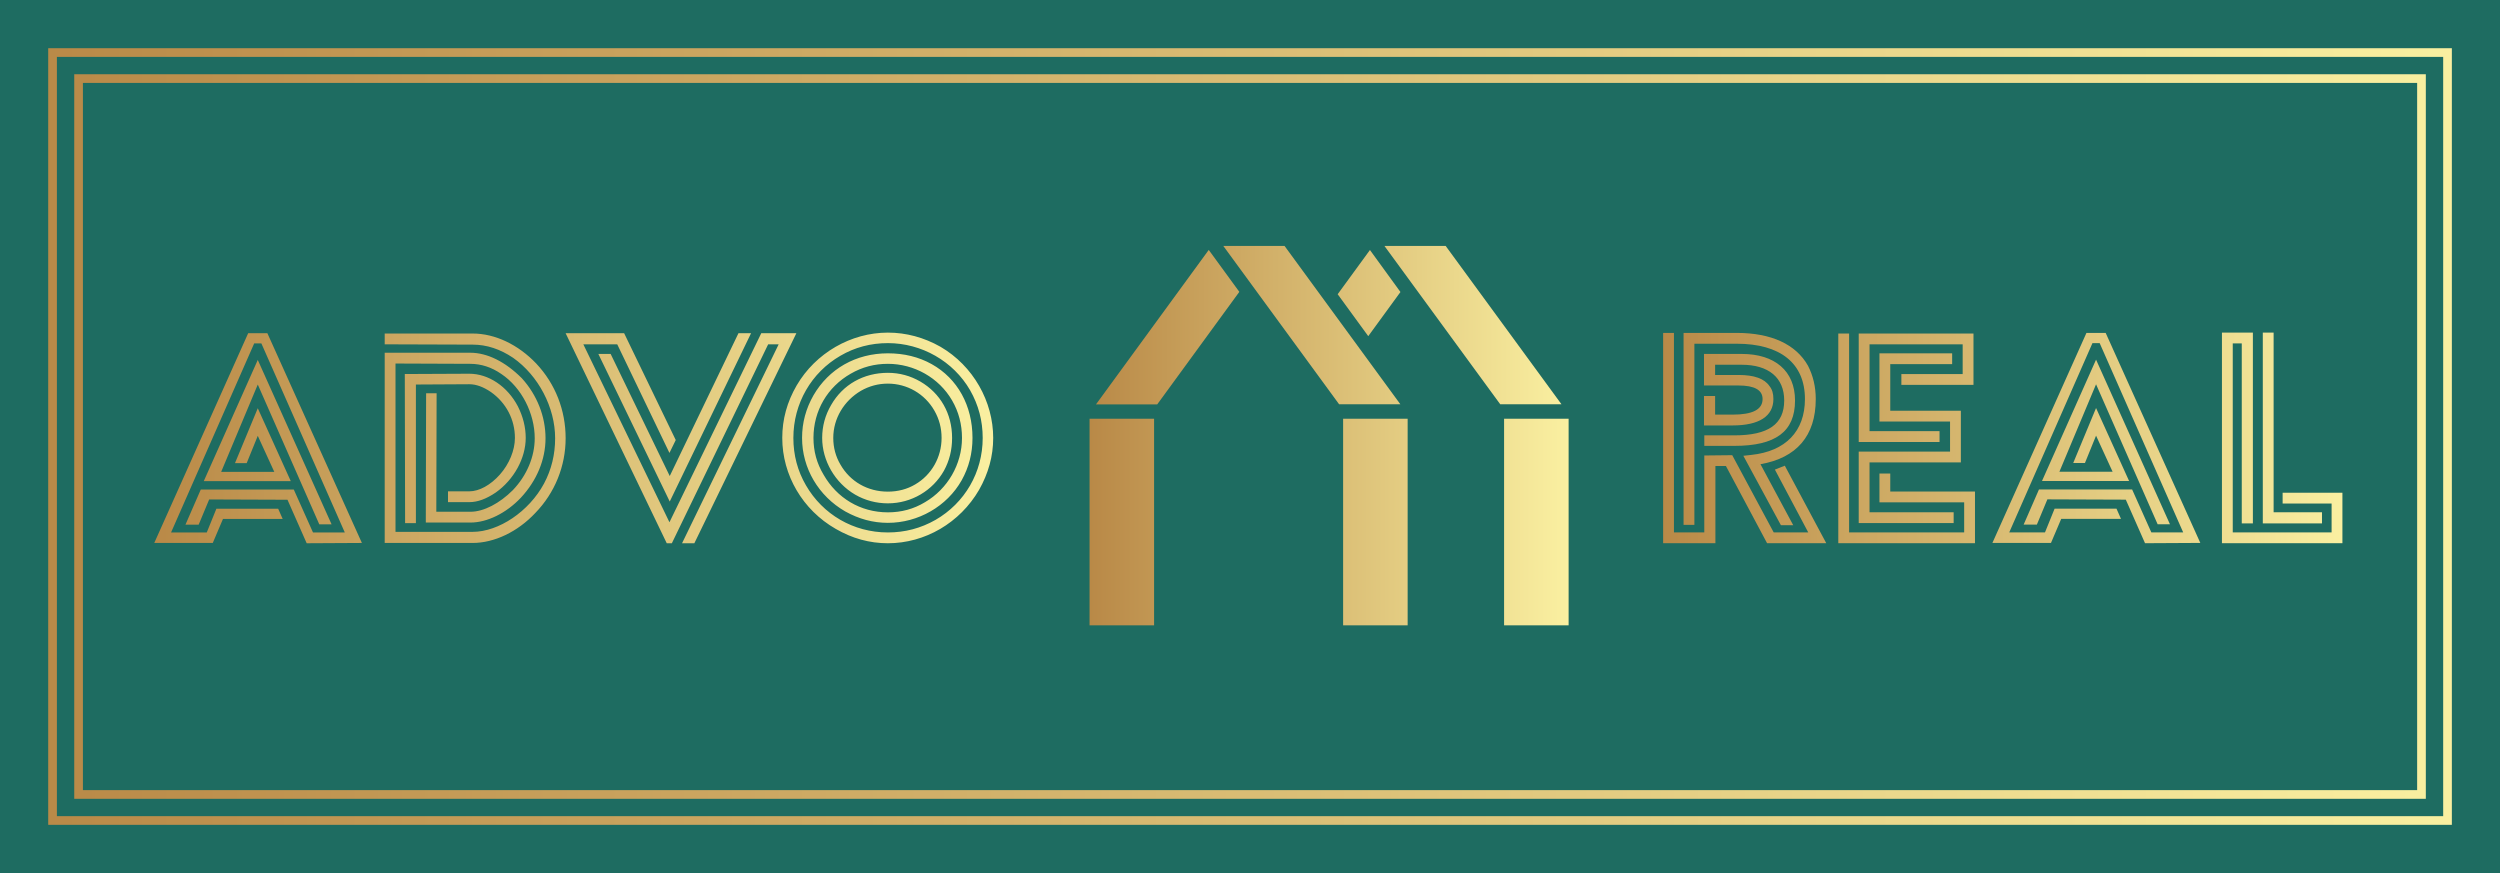
        <svg xmlns="http://www.w3.org/2000/svg" xmlns:xlink="http://www.w3.org/1999/xlink" version="1.1" width="3120.337" 
        height="1089.651" viewBox="0 0 3120.337 1089.651">
			<rect fill="#1e6c61" width="3120.337" height="1089.651"/>
			<g transform="scale(6.017) translate(10, 10)">
				<defs id="SvgjsDefs98568"><linearGradient id="SvgjsLinearGradient98577"><stop id="SvgjsStop98578" stop-color="#b98947" offset="0"></stop><stop id="SvgjsStop98579" stop-color="#faf0a1" offset="1"></stop></linearGradient><linearGradient id="SvgjsLinearGradient98580"><stop id="SvgjsStop98581" stop-color="#b98947" offset="0"></stop><stop id="SvgjsStop98582" stop-color="#faf0a1" offset="1"></stop></linearGradient><linearGradient id="SvgjsLinearGradient98583"><stop id="SvgjsStop98584" stop-color="#b98947" offset="0"></stop><stop id="SvgjsStop98585" stop-color="#faf0a1" offset="1"></stop></linearGradient><linearGradient id="SvgjsLinearGradient98586"><stop id="SvgjsStop98587" stop-color="#b98947" offset="0"></stop><stop id="SvgjsStop98588" stop-color="#faf0a1" offset="1"></stop></linearGradient></defs><g id="SvgjsG98569" featureKey="rootContainer" transform="matrix(0.9,0,0,0.9,0,0)" fill="url(#SvgjsLinearGradient98577)"><path xmlns="http://www.w3.org/2000/svg" fill-rule="evenodd" d=" M0,0 H554 V179 H0,0 z M2,2 H552 V177 H2,2 z M6,6 H548 V173 H6 z M8,8 H546 V171 H6,8 z "></path></g><g id="SvgjsG98570" featureKey="nameLeftFeature-0" transform="matrix(1.556,0,0,1.556,22,40.449)" fill="url(#SvgjsLinearGradient98580)"><path d="M4.16 37.52 l1.76 0 l1.4 -3.36 l10.44 0.04 l2.56 5.8 l7.36 -0.04 l-12.6 -27.96 l-2.56 0 l-12.52 27.96 l7.8 0 l1.36 -3.2 l7.96 0 l-0.6 -1.36 l-8.24 0 l-1.28 3.16 l-4.76 0 l11.08 -25.2 l0.96 0 l11.12 25.2 l-4.24 0 l-2.56 -5.72 l-12.4 0 z M8.92 30.48 l4.88 -11.64 l8.2 18.64 l1.64 0 l-9.84 -21.92 l-7.2 16.16 l11.6 0 l-4.4 -9.72 l-3.04 7.32 l1.56 0 l1.48 -3.64 l2.2 4.8 l-7.08 0 z M50.92 16.04 c-2.4 -2.52 -5.48 -4 -8.48 -4 l-11.72 0 l0 1.44 l11.72 0.04 c1.88 0 3.68 0.6 5.4 1.76 c3.36 2.36 5.6 6.6 5.6 10.72 c0 2.16 -0.48 4.16 -1.48 6.04 c-2 3.72 -6.04 6.44 -9.52 6.44 l-10.28 0 l0 -22.44 l9.96 0.04 c1.44 0 2.84 0.44 4.16 1.36 c2.68 1.8 4.44 5.24 4.44 8.56 c0 2.44 -1.04 4.96 -2.92 6.92 c-1.76 1.76 -3.88 2.88 -5.64 2.88 l-4.56 0 l0.04 -15.8 l-1.4 0 l-0.04 16.52 l0 0.72 l5.96 0 c2.2 0 4.76 -1.24 6.72 -3.32 c2.12 -2.28 3.28 -5.08 3.28 -7.92 c0 -2.88 -1.12 -5.76 -3.16 -8 c-2.2 -2.2 -4.6 -3.4 -6.88 -3.4 l-11.4 0 l0 25.36 l11.72 0 c2.88 0 6 -1.48 8.36 -4 c2.6 -2.68 4.04 -6.24 4.04 -9.96 s-1.36 -7.24 -3.92 -9.96 z M42 34.52 c1.12 0 2.28 -0.44 3.52 -1.28 c2.44 -1.72 4 -4.6 4 -7.28 c0 -1.44 -0.36 -2.84 -1.04 -4.2 c-1.4 -2.68 -3.92 -4.36 -6.48 -4.36 l-8.6 0.04 l0.04 19.88 l1.44 0 l0 -18.48 l7.12 -0.04 c0.92 0 1.88 0.36 2.88 1.04 c2.04 1.44 3.2 3.68 3.2 6.12 c0 1.64 -0.76 3.48 -2 4.88 s-2.76 2.24 -4.08 2.24 l-2.84 0 l0 1.44 l2.84 0 z M57.2 13.48 l4.52 0 l6.96 14.48 l0.84 -1.72 l-6.88 -14.24 l-7.8 0 l13.48 28 l0.68 0 l12.84 -26.52 l1.4 0 l-12.88 26.52 l1.64 0 l13.6 -28 l-4.68 0 l-12.24 25.2 z M68.72 34.44 l10.84 -22.44 l-1.68 0 l-9.16 19.04 l-7.88 -16.28 l-1.64 0 z M97.8 40 c-2.44 0 -4.76 -0.64 -6.96 -1.92 c-4.4 -2.52 -7.12 -7.16 -7.12 -12.12 c0 -2.48 0.64 -4.8 1.92 -7 c2.52 -4.32 7.24 -7.04 12.16 -7.04 c2.44 0 4.8 0.64 7 1.88 c4.4 2.56 7.04 7.32 7.04 12.16 c0 2.44 -0.64 4.72 -1.88 6.92 c-2.56 4.4 -7.2 7.12 -12.16 7.12 z M97.8 13.32 c-2.28 0 -4.4 0.56 -6.32 1.68 c-3.88 2.24 -6.28 6.36 -6.28 10.96 c0 2.28 0.56 4.4 1.68 6.32 c2.24 3.88 6.32 6.28 10.92 6.28 c2.28 0 4.4 -0.56 6.36 -1.68 c3.88 -2.24 6.28 -6.32 6.28 -10.92 c0 -2.28 -0.56 -4.4 -1.68 -6.36 c-2.24 -3.88 -6.48 -6.28 -10.96 -6.28 z M97.8 37.28 c-2 0 -3.88 -0.52 -5.68 -1.52 c-3.56 -2.04 -5.76 -5.76 -5.76 -9.8 c0 -2.04 0.52 -3.92 1.52 -5.68 c2.04 -3.52 5.64 -5.6 9.92 -5.6 c2.16 0 4.12 0.48 5.84 1.44 c3.44 1.92 5.44 5.52 5.44 9.84 c0 2.04 -0.48 3.92 -1.44 5.64 c-1.96 3.48 -5.8 5.68 -9.84 5.68 z M97.8 16.08 c-1.8 0 -3.44 0.44 -4.96 1.32 c-3.08 1.76 -4.96 4.92 -4.96 8.56 c0 1.76 0.44 3.4 1.36 4.92 c1.76 3.08 4.88 5 8.56 5 c1.8 0 3.44 -0.44 4.96 -1.36 c3 -1.76 4.92 -5.04 4.92 -8.56 c0 -1.8 -0.44 -3.48 -1.32 -5 c-1.76 -3.04 -5.08 -4.88 -8.56 -4.88 z M97.8 34.68 c-1.56 0 -3.04 -0.4 -4.36 -1.16 c-2.68 -1.56 -4.4 -4.52 -4.4 -7.56 c0 -1.56 0.4 -3.04 1.2 -4.4 c1.56 -2.72 4.32 -4.28 7.56 -4.28 c1.56 0 3 0.4 4.32 1.16 c2.68 1.56 4.24 4.28 4.24 7.52 c0 1.6 -0.36 3.04 -1.08 4.36 c-1.48 2.64 -4.32 4.36 -7.48 4.36 z M97.8 18.72 c-1.28 0 -2.48 0.32 -3.6 0.96 c-2.24 1.32 -3.68 3.68 -3.68 6.28 c0 1.28 0.32 2.48 0.96 3.56 c1.28 2.24 3.6 3.6 6.32 3.6 c1.32 0 2.56 -0.32 3.64 -0.96 c2.2 -1.28 3.52 -3.64 3.52 -6.2 c0 -1.32 -0.32 -2.52 -0.96 -3.64 c-1.28 -2.24 -3.64 -3.6 -6.2 -3.6 z"></path></g><g id="SvgjsG98571" featureKey="inlineSymbolFeature-0" transform="matrix(0.159,0,0,0.159,198.028,12.762)" fill="url(#SvgjsLinearGradient98583)"><path xmlns="http://www.w3.org/2000/svg" d="M113.1,672.7h84.2V403.1h-84.2V672.7z M121.5,384.4h79.9l107.1-146.8l-39.9-54.7L121.5,384.4z M518.7,237.8L478.9,183  l-42.1,57.7l39.9,54.7L518.7,237.8z M443.9,672.7h84.2V403.1h-84.2V672.7z M653.9,403.1v269.6h84.2V403.1H653.9z M577.7,177.7h-79.9  l151.1,206.6h79.9L577.7,177.7z M367.5,177.7h-79.9l151.1,206.6h79.9L367.5,177.7z"></path></g><g id="SvgjsG98572" featureKey="nameRightFeature-0" transform="matrix(1.558,0,0,1.558,307.571,40.361)" fill="url(#SvgjsLinearGradient98586)"><path d="M36.92 38.56 l-4.6 0 l-5.52 -10.28 l-3.72 0.04 l0 10.24 l-4.04 0 l0 -26.56 l-1.44 0 l0 28 l6.96 0 l0 -10.28 l1.4 0 l5.48 10.28 l7.88 0 l-5.52 -10.32 l-1.32 0.52 z M27.4 13.44 c5.8 0 9.08 2.6 9.08 7.36 c0 4.32 -2.6 6.96 -7.12 7.44 l-1.08 0.12 l5 9.24 l1.64 0 l-4.36 -8.12 c4.8 -0.84 7.36 -3.76 7.36 -8.68 c0 -1.64 -0.36 -3.12 -1.04 -4.44 c-1.6 -2.84 -4.88 -4.36 -9.48 -4.36 l-7.08 0 l0 25.56 l1.44 0 l0 -24.12 l5.64 0 z M27.08 27.04 c5.48 0 8.08 -1.88 8.08 -6.04 c0 -3.96 -2.72 -6.2 -7.08 -6.2 l-5.04 0 l0 4.2 l4.6 0 c2.12 0 3.2 0.6 3.2 1.8 c0 1.4 -1.32 2.08 -4 2.08 l-2.32 0 l0 -2.48 l-1.48 0 l0 3.92 l3.8 0 c3.56 0 5.44 -1.24 5.44 -3.52 c0 -0.72 -0.16 -1.28 -0.52 -1.72 c-0.68 -1 -2.04 -1.48 -4.12 -1.48 l-3.12 0 l0 -1.36 l3.56 0 c3.56 0 5.64 1.72 5.64 4.76 c0 3.16 -2.12 4.64 -6.64 4.64 l-4 0 l0 1.4 l4 0 z M40.92 12.08 l1.44 0 l0 26.48 l15.32 0 l0 -4 l-11.28 0 l0 -3.84 l1.44 0 l0 2.4 l11.28 0 l0 6.88 l-18.2 0 l0 -27.92 z M43.64 12.08 l15.28 0 l0 6.84 l-9.6 0 l0 -1.44 l8.16 0 l0 -3.96 l-12.4 0 l0 11.56 l9.32 0 l0 1.44 l-10.76 0 l0 -14.44 z M43.64 27.8 l12.16 0 l0 -4 l-9.4 0 l0 -9.08 l9.68 0 l0 1.44 l-8.24 0 l0 6.2 l9.4 0 l0 6.88 l-12.16 0 l0 6.64 l11.2 0 l0 1.44 l-12.64 0 l0 -9.52 z M65.6 37.52 l1.76 0 l1.4 -3.36 l10.44 0.04 l2.56 5.8 l7.36 -0.04 l-12.6 -27.96 l-2.56 0 l-12.52 27.96 l7.8 0 l1.36 -3.2 l7.96 0 l-0.6 -1.36 l-8.24 0 l-1.28 3.16 l-4.76 0 l11.08 -25.2 l0.96 0 l11.12 25.2 l-4.24 0 l-2.56 -5.72 l-12.4 0 z M70.36 30.48 l4.88 -11.64 l8.2 18.64 l1.64 0 l-9.84 -21.92 l-7.2 16.16 l11.6 0 l-4.4 -9.72 l-3.04 7.32 l1.56 0 l1.48 -3.64 l2.2 4.8 l-7.08 0 z M92 11.96 l4.12 0 l0 25.4 l-1.48 0 l0 -23.96 l-1.2 0 l0 25.16 l13.16 0 l0 -3.84 l-6.52 0 l0 -1.44 l7.96 0 l0 6.72 l-16.04 0 l0 -28.04 z M97.44 11.96 l1.44 0 l0 23.92 l6.44 0 l0 1.48 l-7.88 0 l0 -25.4 z"></path></g>
			</g>
		</svg>
	